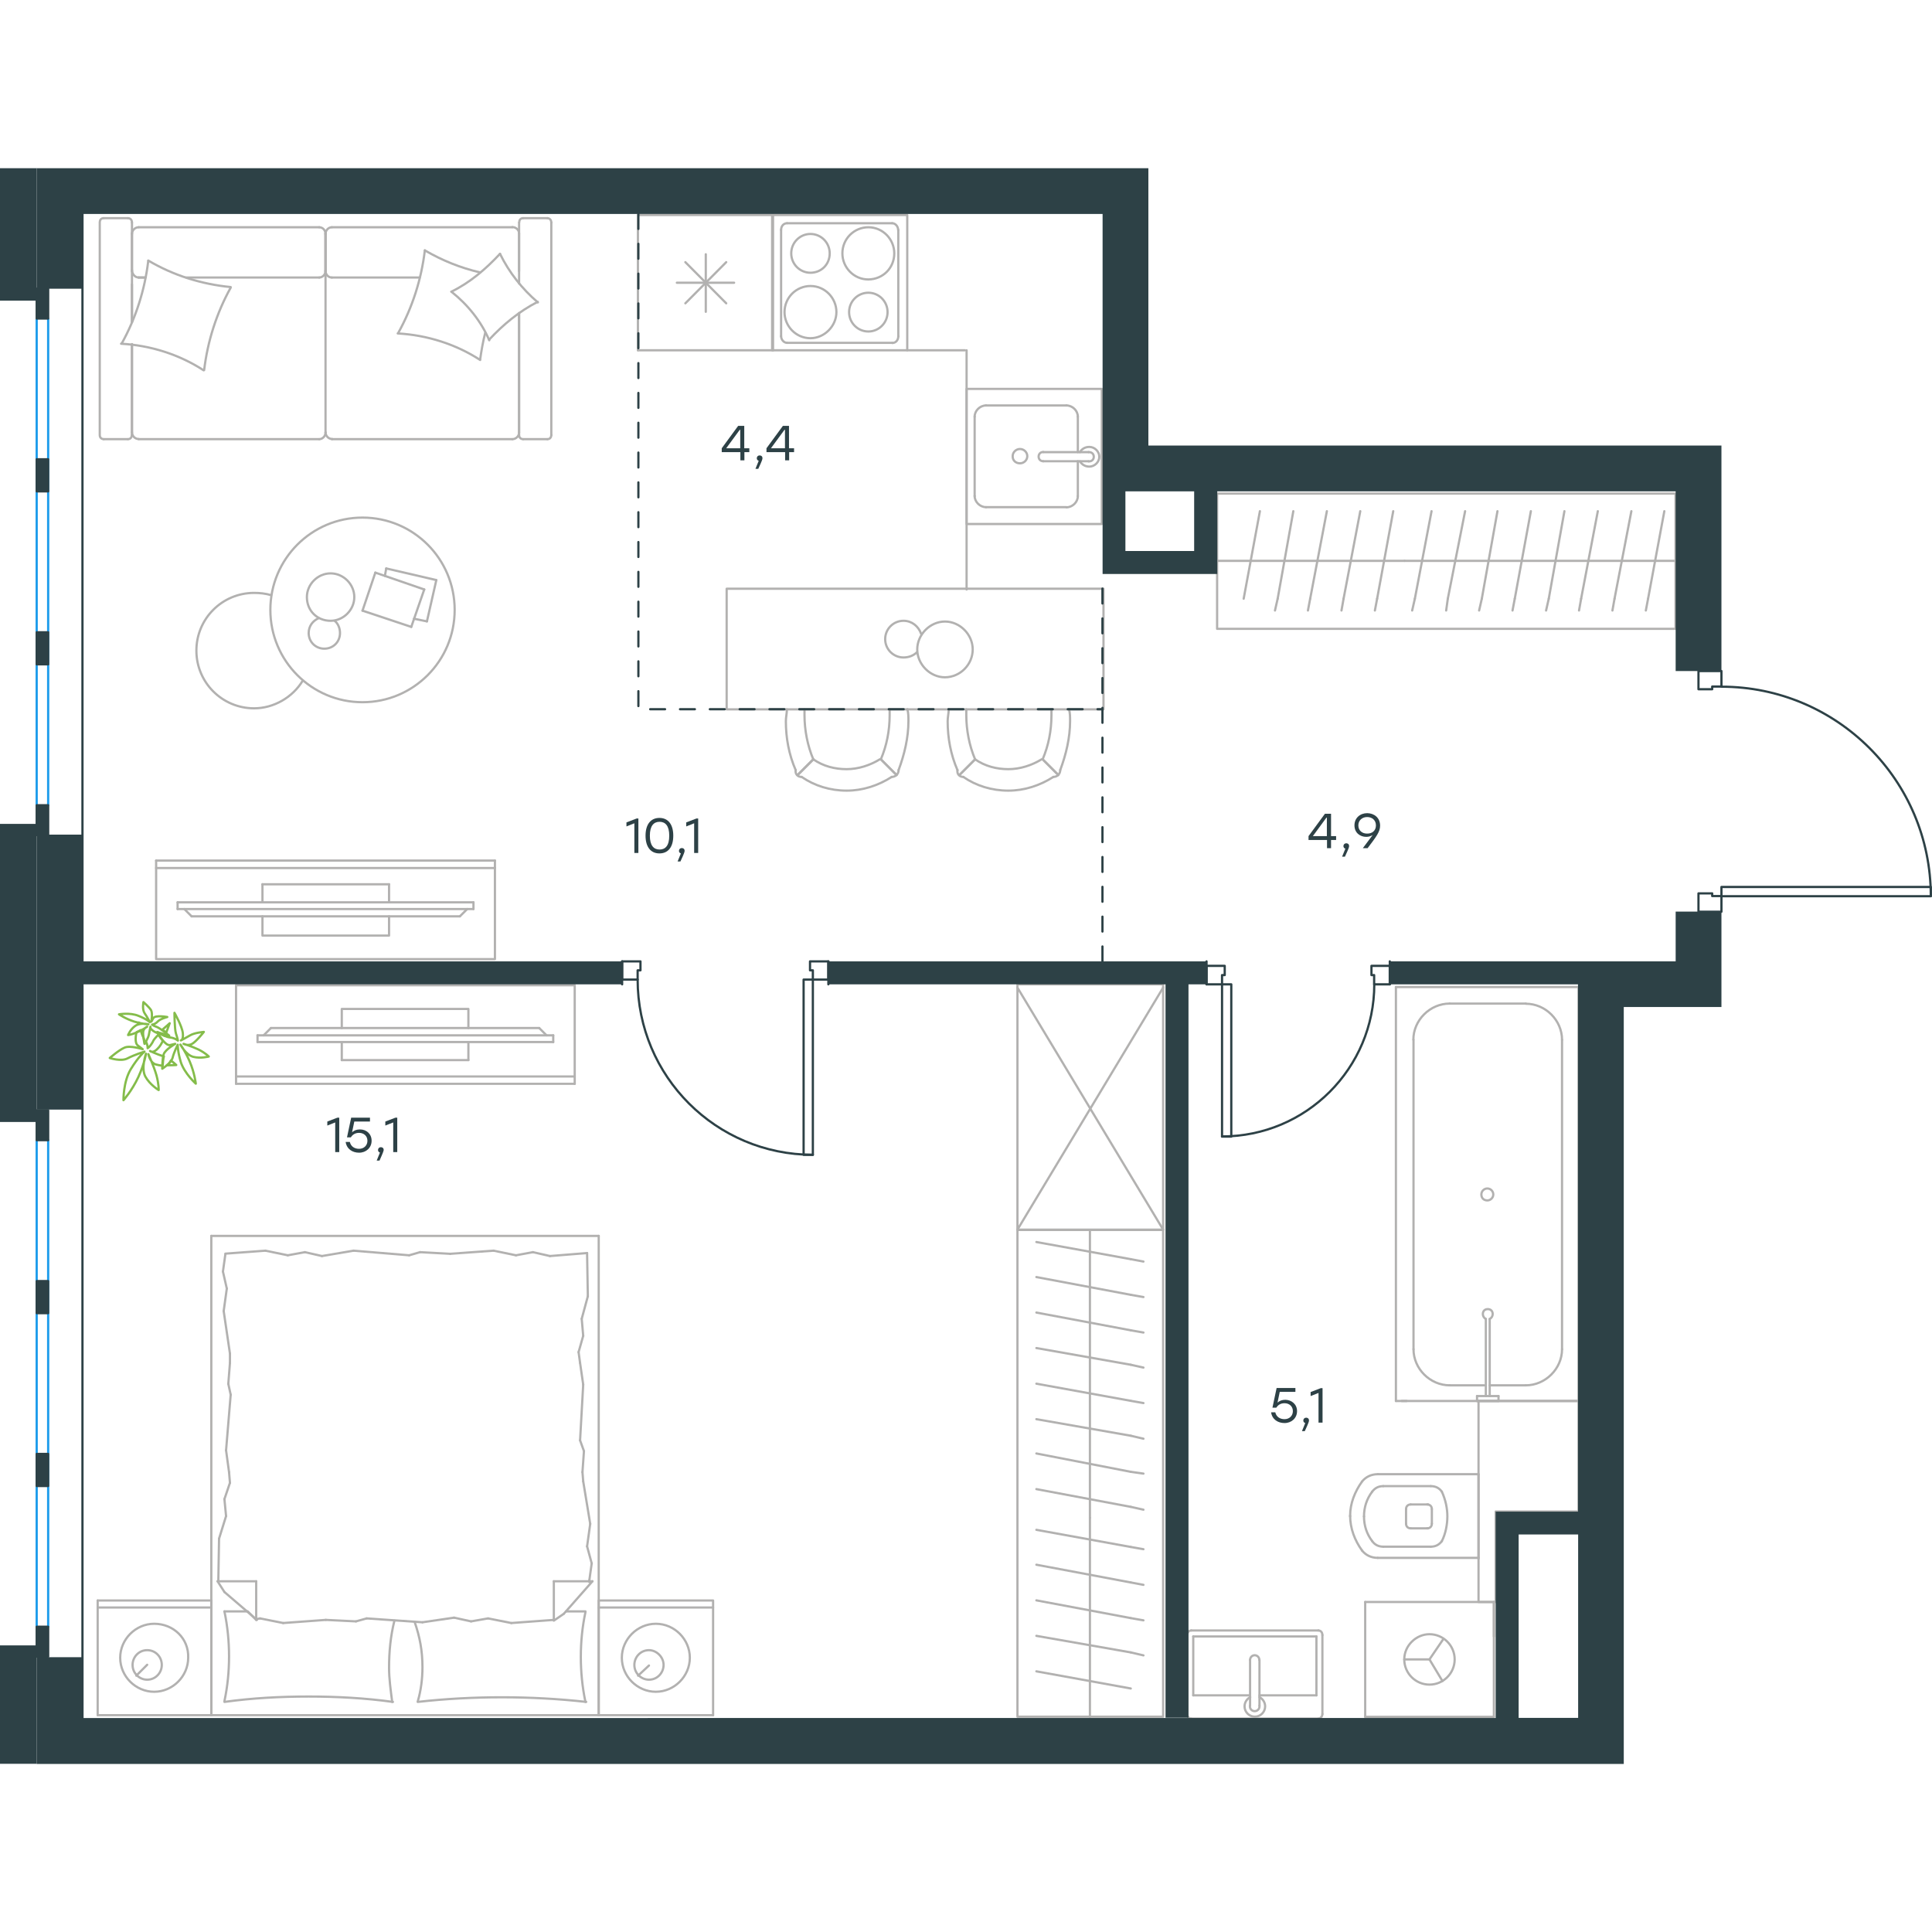 <?xml version="1.0" encoding="utf-8"?>
<!-- Generator: Adobe Illustrator 26.5.0, SVG Export Plug-In . SVG Version: 6.00 Build 0)  -->
<svg version="1.1" id="Слой_1" xmlns="http://www.w3.org/2000/svg" xmlns:xlink="http://www.w3.org/1999/xlink" x="0px" y="0px"
	 viewBox="0 0 1295.6 1070" style="enable-background:new 0 0 1295.6 1070;" xml:space="preserve" width="200" height="200">
<style type="text/css">
	.st0{fill:none;stroke:#B2B1B0;stroke-width:1.5;stroke-linecap:round;stroke-linejoin:round;stroke-miterlimit:22.926;}
	.st1{fill:none;stroke:#2D4146;stroke-width:1.5;stroke-linecap:round;stroke-linejoin:round;stroke-miterlimit:22.926;}
	.st2{fill:none;stroke:#1D9CEB;stroke-width:1.5;stroke-linecap:round;stroke-linejoin:round;stroke-miterlimit:22.926;}
	
		.st3{fill:none;stroke:#2D4146;stroke-width:1.5;stroke-linecap:round;stroke-linejoin:round;stroke-miterlimit:22.926;stroke-dasharray:10,10;}
	.st4{fill-rule:evenodd;clip-rule:evenodd;fill:#2D4146;}
	.st5{enable-background:new    ;}
	.st6{fill:#2D4146;}
	.st7{fill:none;stroke:#84BC4A;stroke-width:1.5;stroke-linecap:round;stroke-linejoin:round;stroke-miterlimit:22.926;}
</style>
<g>
	<line class="st0" x1="141.7" y1="1037.4" x2="65.5" y2="1037.4"/>
	<line class="st0" x1="65.5" y1="960.5" x2="141.7" y2="960.5"/>
	<line class="st0" x1="141.7" y1="960.5" x2="141.7" y2="1037.4"/>
	<line class="st0" x1="65.5" y1="1037.4" x2="65.5" y2="960.5"/>
	<line class="st0" x1="98.7" y1="1003.6" x2="91.4" y2="1010.9"/>
	<line class="st0" x1="65.5" y1="965.2" x2="141.7" y2="965.2"/>
	<path class="st0" d="M103.4,976.1c-12.4,0-22.8,10.4-22.8,22.8c0,12.5,10.4,22.8,22.8,22.8c12.4,0,22.8-10.4,22.8-22.8
		C126.7,986,116.3,976.1,103.4,976.1z"/>
	<path class="st0" d="M98.7,993.8c-5.7,0-9.8,4.7-9.8,9.9c0,5.7,4.7,9.9,9.8,9.9c5.7,0,9.8-4.7,9.8-9.9
		C108.5,998.4,104.4,993.8,98.7,993.8z"/>
	<line class="st0" x1="401.5" y1="1037.4" x2="141.7" y2="1037.4"/>
	<line class="st0" x1="379.5" y1="967.8" x2="392.6" y2="967.8"/>
	<line class="st0" x1="171.8" y1="973.5" x2="171.8" y2="947.6"/>
	<line class="st0" x1="166.1" y1="967.8" x2="171.8" y2="973.5"/>
	<line class="st0" x1="401.5" y1="716" x2="401.5" y2="1037.4"/>
	<line class="st0" x1="145.9" y1="947.6" x2="171.8" y2="947.6"/>
	<line class="st0" x1="141.7" y1="1037.4" x2="141.7" y2="716"/>
	<line class="st0" x1="397.3" y1="947.6" x2="378.1" y2="969.4"/>
	<line class="st0" x1="378.1" y1="969.4" x2="371.4" y2="974"/>
	<line class="st0" x1="150.5" y1="967.8" x2="165.7" y2="967.8"/>
	<line class="st0" x1="371.4" y1="973.5" x2="371.4" y2="947.6"/>
	<line class="st0" x1="172.3" y1="973.5" x2="150.5" y2="954.8"/>
	<line class="st0" x1="150.5" y1="954.8" x2="145.9" y2="947.6"/>
	<line class="st0" x1="397.3" y1="947.6" x2="371.4" y2="947.6"/>
	<line class="st0" x1="281.7" y1="726.9" x2="301.9" y2="728"/>
	<line class="st0" x1="215.9" y1="729.5" x2="237.1" y2="725.9"/>
	<line class="st0" x1="193" y1="729" x2="204.5" y2="726.9"/>
	<line class="st0" x1="204.5" y1="726.9" x2="215.9" y2="729.5"/>
	<line class="st0" x1="274.4" y1="729" x2="281.7" y2="726.9"/>
	<line class="st0" x1="237.1" y1="725.9" x2="274.4" y2="729"/>
	<line class="st0" x1="151.1" y1="727.9" x2="178" y2="725.9"/>
	<line class="st0" x1="178" y1="725.9" x2="193" y2="729"/>
	<line class="st0" x1="368.8" y1="729.5" x2="393.7" y2="727.5"/>
	<line class="st0" x1="346" y1="729" x2="357.4" y2="726.9"/>
	<line class="st0" x1="357.4" y1="726.9" x2="368.8" y2="729.5"/>
	<line class="st0" x1="301.9" y1="728" x2="331" y2="725.9"/>
	<line class="st0" x1="331" y1="725.9" x2="346" y2="729"/>
	<line class="st0" x1="401.5" y1="716" x2="141.7" y2="716"/>
	<path class="st0" d="M280.1,1028.5c18.7-2.1,37.3-3.1,56.5-3.1c18.7,0,37.8,1,56.5,3.1"/>
	<path class="st0" d="M278,974.7c3.6,10.4,5.3,19.6,5.3,30.5c0,7.8-1,15.6-3.1,22.8"/>
	<path class="st0" d="M392.6,1028.5c-2.1-9.9-3.1-20.2-3.1-30.1c0-10.4,1-20.2,3.1-30.1"/>
	<path class="st0" d="M263,1028.5c-1-7.8-2.1-15.6-2.1-22.8c0-10.9,1-21.3,3.6-31.7"/>
	<line class="st0" x1="154.2" y1="881.6" x2="153.6" y2="874.4"/>
	<line class="st0" x1="151.6" y1="903.9" x2="150.5" y2="892.5"/>
	<line class="st0" x1="150.5" y1="892.5" x2="154.2" y2="881.6"/>
	<line class="st0" x1="146.4" y1="947.6" x2="146.9" y2="919"/>
	<line class="st0" x1="146.9" y1="919" x2="151.6" y2="903.9"/>
	<line class="st0" x1="153.1" y1="815.2" x2="154.2" y2="801.2"/>
	<line class="st0" x1="153.6" y1="874.4" x2="151.6" y2="859.8"/>
	<line class="st0" x1="154.7" y1="822.5" x2="153.1" y2="815.2"/>
	<line class="st0" x1="151.6" y1="859.8" x2="154.7" y2="822.5"/>
	<line class="st0" x1="154.2" y1="801.2" x2="154.2" y2="794.9"/>
	<line class="st0" x1="152.1" y1="751.3" x2="149.5" y2="739.9"/>
	<line class="st0" x1="149.5" y1="739.9" x2="151.1" y2="728.5"/>
	<line class="st0" x1="154.2" y1="794.9" x2="150" y2="766.4"/>
	<line class="st0" x1="150" y1="766.4" x2="152.1" y2="751.3"/>
	<line class="st0" x1="388" y1="793.9" x2="389" y2="801.2"/>
	<line class="st0" x1="390.1" y1="771.6" x2="391.1" y2="783"/>
	<line class="st0" x1="391.1" y1="783" x2="388" y2="793.9"/>
	<line class="st0" x1="393.7" y1="727.5" x2="394.2" y2="756.5"/>
	<line class="st0" x1="394.2" y1="756.5" x2="390.1" y2="771.6"/>
	<line class="st0" x1="391.6" y1="860.3" x2="390.6" y2="874.4"/>
	<line class="st0" x1="389" y1="801.2" x2="391.1" y2="815.7"/>
	<line class="st0" x1="389" y1="853.1" x2="391.6" y2="860.3"/>
	<line class="st0" x1="391.1" y1="815.7" x2="389" y2="853.1"/>
	<line class="st0" x1="390.6" y1="874.4" x2="391.1" y2="880.6"/>
	<line class="st0" x1="395.2" y1="947" x2="395.2" y2="948.1"/>
	<line class="st0" x1="393.7" y1="924.2" x2="396.8" y2="935.6"/>
	<line class="st0" x1="396.8" y1="935.6" x2="395.2" y2="947"/>
	<line class="st0" x1="391.1" y1="880.6" x2="395.8" y2="909.1"/>
	<line class="st0" x1="395.8" y1="909.1" x2="393.7" y2="924.2"/>
	<path class="st0" d="M150.5,1028.5c18.7-2.6,37.3-3.6,56.5-3.6c18.7,0,37.8,1,56.5,3.6"/>
	<path class="st0" d="M150.5,967.8c2.1,9.9,3.1,20.2,3.1,30.1c0,10.4-1,20.2-3.1,30.1"/>
	<line class="st0" x1="238.7" y1="974.5" x2="218.5" y2="973.5"/>
	<line class="st0" x1="304.5" y1="972" x2="283.3" y2="975.1"/>
	<line class="st0" x1="327.3" y1="972.5" x2="315.9" y2="974.5"/>
	<line class="st0" x1="315.9" y1="974.5" x2="304.5" y2="972"/>
	<line class="st0" x1="245.9" y1="972.5" x2="238.7" y2="974.5"/>
	<line class="st0" x1="283.3" y1="975.1" x2="245.9" y2="972.5"/>
	<line class="st0" x1="371.4" y1="973.5" x2="342.9" y2="975.6"/>
	<line class="st0" x1="342.9" y1="975.6" x2="327.3" y2="972.5"/>
	<line class="st0" x1="174.4" y1="972.5" x2="171.8" y2="973"/>
	<line class="st0" x1="218.5" y1="973.5" x2="189.9" y2="975.6"/>
	<line class="st0" x1="189.9" y1="975.6" x2="174.4" y2="972.5"/>
	<line class="st0" x1="478.2" y1="1037.4" x2="401.5" y2="1037.4"/>
	<line class="st0" x1="401.5" y1="960.5" x2="478.2" y2="960.5"/>
	<line class="st0" x1="478.2" y1="961" x2="478.2" y2="1037.4"/>
	<line class="st0" x1="401.5" y1="1037.4" x2="401.5" y2="961"/>
	<line class="st0" x1="435.2" y1="1004.1" x2="427.9" y2="1010.9"/>
	<line class="st0" x1="401.5" y1="965.2" x2="478.2" y2="965.2"/>
	<path class="st0" d="M439.8,976.1c-12.4,0-22.8,10.4-22.8,22.8c0,12.5,10.4,22.8,22.8,22.8c12.4,0,22.8-10.4,22.8-22.8
		C462.6,986.5,452.3,976.1,439.8,976.1z"/>
	<path class="st0" d="M435.2,993.8c-5.7,0-9.8,4.7-9.8,9.9c0,5.7,4.7,9.9,9.8,9.9c5.7,0,9.8-4.7,9.8-9.9
		C445,998.4,440.3,993.8,435.2,993.8z"/>
</g>
<g>
	<g>
		<line class="st0" x1="158.3" y1="609.1" x2="385.4" y2="609.1"/>
		<polyline class="st0" points="385.4,614 385.4,547.9 158.3,547.9 158.3,614 		"/>
		<line class="st0" x1="158.3" y1="614" x2="385.4" y2="614"/>
	</g>
	<g>
		<polyline class="st0" points="314.1,576.6 314.1,563.8 229.2,563.8 229.2,576.6 		"/>
		<line class="st0" x1="229.2" y1="586" x2="229.2" y2="598.1"/>
		<line class="st0" x1="229.2" y1="598.1" x2="314.1" y2="598.1"/>
		<line class="st0" x1="314.1" y1="598.1" x2="314.1" y2="586"/>
		<line class="st0" x1="172.7" y1="586" x2="172.7" y2="581.5"/>
		<line class="st0" x1="361.6" y1="576.6" x2="366.5" y2="581.5"/>
		<line class="st0" x1="176.8" y1="581.5" x2="181.7" y2="576.6"/>
		<line class="st0" x1="371" y1="581.5" x2="172.7" y2="581.5"/>
		<line class="st0" x1="172.7" y1="586" x2="371" y2="586"/>
		<line class="st0" x1="371" y1="586" x2="371" y2="581.5"/>
		<line class="st0" x1="181.7" y1="576.6" x2="361.6" y2="576.6"/>
	</g>
</g>
<g>
	<line class="st0" x1="730.9" y1="1038.5" x2="730.9" y2="905"/>
	<line class="st0" x1="766.8" y1="926.1" x2="758.3" y2="924.6"/>
	<line class="st0" x1="758.3" y1="924.6" x2="695" y2="913.1"/>
	<line class="st0" x1="766.8" y1="950" x2="758.3" y2="948.4"/>
	<line class="st0" x1="758.3" y1="948.4" x2="695" y2="936.5"/>
	<line class="st0" x1="766.8" y1="973.8" x2="758.3" y2="972.3"/>
	<line class="st0" x1="758.3" y1="972.3" x2="695" y2="960.4"/>
	<line class="st0" x1="766.8" y1="997.3" x2="758.3" y2="995.3"/>
	<line class="st0" x1="758.3" y1="995.3" x2="695" y2="984.2"/>
	<line class="st0" x1="758.3" y1="1019.5" x2="695" y2="1008"/>
	<rect x="682.3" y="712" class="st0" width="97.7" height="326.4"/>
	<line class="st0" x1="730.9" y1="905" x2="730.9" y2="712"/>
	<line class="st0" x1="766.8" y1="733.2" x2="758.3" y2="731.6"/>
	<line class="st0" x1="758.3" y1="731.6" x2="695" y2="720.1"/>
	<line class="st0" x1="766.8" y1="757" x2="758.3" y2="755.5"/>
	<line class="st0" x1="758.3" y1="755.5" x2="695" y2="743.6"/>
	<line class="st0" x1="766.8" y1="780.8" x2="758.3" y2="779.3"/>
	<line class="st0" x1="758.3" y1="779.3" x2="695" y2="767.4"/>
	<line class="st0" x1="766.8" y1="804.3" x2="758.3" y2="802.4"/>
	<line class="st0" x1="758.3" y1="802.4" x2="695" y2="791.2"/>
	<line class="st0" x1="766.8" y1="828.1" x2="758.3" y2="826.6"/>
	<line class="st0" x1="758.3" y1="826.6" x2="695" y2="815.1"/>
	<line class="st0" x1="766.8" y1="852" x2="758.3" y2="850"/>
	<line class="st0" x1="758.3" y1="850" x2="695" y2="838.9"/>
	<line class="st0" x1="766.8" y1="875.4" x2="758.3" y2="874.2"/>
	<line class="st0" x1="758.3" y1="874.2" x2="695" y2="861.9"/>
	<line class="st0" x1="758.3" y1="897.7" x2="695" y2="885.8"/>
	<line class="st0" x1="766.8" y1="899.6" x2="758.3" y2="897.7"/>
</g>
<g>
	<rect x="682.3" y="547.3" class="st0" width="97.7" height="164.5"/>
	<line class="st0" x1="682.3" y1="711.8" x2="780" y2="549.5"/>
	<line class="st0" x1="682.3" y1="549.5" x2="780" y2="711.8"/>
</g>
<g>
	<line class="st0" x1="991.5" y1="932.4" x2="991.5" y2="875.8"/>
	<g>
		<line class="st0" x1="923.9" y1="931.9" x2="991.5" y2="931.9"/>
		<line class="st0" x1="959.5" y1="883.8" x2="927.6" y2="883.8"/>
		<line class="st0" x1="927.6" y1="924.4" x2="959.5" y2="924.4"/>
		<line class="st0" x1="957.7" y1="896.1" x2="946" y2="896.1"/>
		<line class="st0" x1="946" y1="912.1" x2="957.7" y2="912.1"/>
		<line class="st0" x1="960.2" y1="909" x2="960.2" y2="899.2"/>
		<line class="st0" x1="991.5" y1="875.8" x2="923.9" y2="875.8"/>
		<line class="st0" x1="942.9" y1="899.2" x2="942.9" y2="909"/>
		<path class="st0" d="M913.4,880.7c-4.9,6.8-8,14.8-8,22.8c0,0,0,0,0,0.6"/>
		<path class="st0" d="M960.2,899.2c0-1.8-1.2-3.1-3.1-3.1"/>
		<path class="st0" d="M966.9,887.5c-1.8-2.5-4.3-3.7-7.4-3.7"/>
		<path class="st0" d="M946,896.1c-1.8,0-3.1,1.2-3.1,3.1"/>
		<path class="st0" d="M920.2,887.5c-3.7,4.9-5.5,10.5-5.5,16.6"/>
		<path class="st0" d="M942.9,909c0,1.8,1.2,3.1,3.1,3.1"/>
		<path class="st0" d="M957.1,912.1c1.8,0,3.1-1.2,3.1-3.1"/>
		<path class="st0" d="M959.5,924.4c3.1,0,5.5-1.2,7.4-3.7"/>
		<path class="st0" d="M966.9,920.7c2.5-4.9,3.7-11.1,3.7-16.6s-1.2-11.1-3.7-16.6"/>
		<path class="st0" d="M920.2,920.7c1.8,2.5,4.3,3.7,7.4,3.7"/>
		<path class="st0" d="M905.4,903.6L905.4,903.6c0,8.6,3.1,16.6,8,23.4"/>
		<path class="st0" d="M923.9,875.8c-4.3,0-8,1.8-10.5,4.9"/>
		<path class="st0" d="M913.4,927c2.5,3.1,6.1,4.9,10.5,4.9"/>
		<path class="st0" d="M914.7,904.1L914.7,904.1c0,6.2,1.8,11.7,5.5,16.6"/>
		<path class="st0" d="M927.6,883.8c-3.1,0-5.5,1.2-7.4,3.7"/>
	</g>
	<polygon class="st0" points="1003,900.8 1058.6,900.8 1058.6,826.7 991.5,826.7 991.5,961.5 1003,961.5 	"/>
</g>
<g>
	<line class="st0" x1="882.8" y1="984.6" x2="882.8" y2="1024.1"/>
	<line class="st0" x1="882.8" y1="1024.1" x2="844.6" y2="1024.1"/>
	<line class="st0" x1="838.3" y1="1024.1" x2="800.2" y2="1024.1"/>
	<line class="st0" x1="800.2" y1="984.6" x2="882.8" y2="984.6"/>
	<line class="st0" x1="800.2" y1="1024.1" x2="800.2" y2="984.6"/>
	<line class="st0" x1="798.9" y1="1039.7" x2="884.1" y2="1039.7"/>
	<line class="st0" x1="796.2" y1="983.7" x2="796.2" y2="1036.6"/>
	<line class="st0" x1="884.1" y1="980.6" x2="798.9" y2="980.6"/>
	<line class="st0" x1="886.8" y1="1036.6" x2="886.8" y2="983.7"/>
	<path class="st0" d="M886.8,983.7c0-1.8-1.1-3.1-2.7-3.1"/>
	<path class="st0" d="M798.9,980.6c-1.6,0-2.7,1.2-2.7,3.1"/>
	<path class="st0" d="M796.2,1036.6c0,1.8,1.1,3.1,2.7,3.1"/>
	<path class="st0" d="M884.1,1039.7c1.1,0,2.7-1.2,2.7-3.1"/>
	<line class="st0" x1="838.3" y1="1000.4" x2="838.3" y2="1031"/>
	<line class="st0" x1="844.6" y1="1031" x2="844.6" y2="1000.4"/>
	<path class="st0" d="M838.3,1000.4L838.3,1000.4c0-1.8,1.4-3.2,3.1-3.2c1.7,0,3.1,1.4,3.1,3.1v0"/>
	<path class="st0" d="M844.6,1025.3c2.3,1.2,3.8,3.6,3.8,6.2c0,3.8-3.1,6.9-6.9,6.9c-3.8,0-6.9-3.1-6.9-6.9c0-2.6,1.5-5,3.8-6.2"/>
	<path class="st0" d="M844.6,1031c0,0.1,0,0.3,0,0.5c0,1.8-1.4,3.2-3.2,3.2c-1.8,0-3.2-1.4-3.2-3.2c0-0.1,0-0.3,0-0.5"/>
</g>
<g>
	<line class="st0" x1="995.4" y1="816.2" x2="972.1" y2="816.2"/>
	<line class="st0" x1="1023.2" y1="816.2" x2="999" y2="816.2"/>
	<line class="st0" x1="947.9" y1="792" x2="947.9" y2="584.5"/>
	<line class="st0" x1="972.1" y1="560.2" x2="1023.2" y2="560.2"/>
	<line class="st0" x1="1058.6" y1="549.1" x2="1058.6" y2="826.7"/>
	<line class="st0" x1="936.1" y1="549.1" x2="1058.6" y2="549.1"/>
	<line class="st0" x1="1047.5" y1="584.5" x2="1047.5" y2="792"/>
	<line class="st0" x1="936.1" y1="826.7" x2="936.1" y2="549.1"/>
	<line class="st0" x1="1058.6" y1="826.7" x2="936.1" y2="826.7"/>
	<path class="st0" d="M972.1,560.2c-13.1,0-24.3,11.1-24.3,24.2"/>
	<path class="st0" d="M1023.2,816.2c13.1,0,24.3-11.1,24.3-24.2"/>
	<path class="st0" d="M1047.5,584.5c0-13.1-11.1-24.2-24.3-24.2"/>
	<path class="st0" d="M947.9,792c0,13.1,11.1,24.2,24.3,24.2"/>
	<line class="st0" x1="943.3" y1="826.7" x2="940" y2="826.7"/>
	<line class="st0" x1="996.4" y1="823.4" x2="996.4" y2="771.7"/>
	<line class="st0" x1="999" y1="771.7" x2="999" y2="823.4"/>
	<line class="st0" x1="1004.9" y1="826.7" x2="990.5" y2="826.7"/>
	<line class="st0" x1="990.5" y1="826.7" x2="990.5" y2="823.4"/>
	<line class="st0" x1="990.5" y1="823.4" x2="1004.9" y2="823.4"/>
	<line class="st0" x1="1004.9" y1="823.4" x2="1004.9" y2="826.7"/>
	<path class="st0" d="M999,771.7c1.3-0.7,2-2,2-3.3c0-2-1.3-3.3-3.3-3.3c-2,0-3.3,1.3-3.3,3.3c0,1.3,0.7,2.6,2,3.3"/>
	<path class="st0" d="M997.4,692.2c2.2,0,4-1.8,4-4s-1.8-4-4-4c-2.2,0-4,1.8-4,4C993.4,690.8,995.2,692.2,997.4,692.2z"/>
</g>
<g>
	<line class="st0" x1="915.5" y1="961.5" x2="915.5" y2="1038.5"/>
	<g>
		<line class="st0" x1="1001.8" y1="1038.5" x2="915.5" y2="1038.5"/>
		<line class="st0" x1="1001.8" y1="984.6" x2="1001.8" y2="961.5"/>
		<line class="st0" x1="1001.8" y1="1038.5" x2="1001.8" y2="961.5"/>
		<line class="st0" x1="958.6" y1="1000" x2="968" y2="986.2"/>
		<line class="st0" x1="958.6" y1="1000" x2="941.7" y2="1000"/>
		<line class="st0" x1="958.6" y1="1000" x2="967.3" y2="1014.5"/>
		<path class="st0" d="M941.7,1000c0,9.3,7.6,16.9,16.9,16.9c9.3,0,16.9-7.6,16.9-16.9c0-9.3-7.6-16.9-16.9-16.9
			C949.7,983.1,941.7,990.7,941.7,1000z"/>
		<line class="st0" x1="1001.8" y1="961.5" x2="915.5" y2="961.5"/>
	</g>
</g>
<g>
	<line class="st0" x1="125" y1="73.3" x2="214.1" y2="73.3"/>
	<line class="st0" x1="367.1" y1="181.7" x2="350.8" y2="181.7"/>
	<line class="st0" x1="343.6" y1="181.7" x2="222.5" y2="181.7"/>
	<line class="st0" x1="88.5" y1="103.2" x2="88.5" y2="77.9"/>
	<line class="st0" x1="88.5" y1="177.1" x2="88.5" y2="118"/>
	<line class="st0" x1="348.1" y1="177.1" x2="348.1" y2="97.2"/>
	<line class="st0" x1="218.3" y1="69.1" x2="218.3" y2="43.7"/>
	<line class="st0" x1="222.5" y1="73.3" x2="281.4" y2="73.3"/>
	<line class="st0" x1="69.5" y1="33.5" x2="85.8" y2="33.5"/>
	<line class="st0" x1="218.3" y1="43.7" x2="218.3" y2="69.1"/>
	<line class="st0" x1="343.6" y1="39.6" x2="222.5" y2="39.6"/>
	<line class="st0" x1="348.1" y1="97.2" x2="348.1" y2="179"/>
	<line class="st0" x1="214.1" y1="181.7" x2="93" y2="181.7"/>
	<line class="st0" x1="85.8" y1="181.7" x2="69.5" y2="181.7"/>
	<line class="st0" x1="93" y1="73.3" x2="97.5" y2="73.3"/>
	<line class="st0" x1="88.5" y1="36.5" x2="88.5" y2="103.2"/>
	<line class="st0" x1="93" y1="73.3" x2="97.5" y2="73.3"/>
	<line class="st0" x1="88.5" y1="43.7" x2="88.5" y2="69.1"/>
	<line class="st0" x1="218.3" y1="43.7" x2="218.3" y2="69.1"/>
	<line class="st0" x1="214.1" y1="39.6" x2="93" y2="39.6"/>
	<line class="st0" x1="88.5" y1="118" x2="88.5" y2="179"/>
	<line class="st0" x1="369.7" y1="36.5" x2="369.7" y2="179"/>
	<line class="st0" x1="350.8" y1="33.5" x2="367.1" y2="33.5"/>
	<line class="st0" x1="348.1" y1="77.3" x2="348.1" y2="36.5"/>
	<line class="st0" x1="218.3" y1="69.1" x2="218.3" y2="177.1"/>
	<line class="st0" x1="348.1" y1="69.1" x2="348.1" y2="43.7"/>
	<path class="st0" d="M88.5,36.5c0-2.2-1.5-3-2.6-3"/>
	<path class="st0" d="M348.1,179c0,1.9,1.5,2.7,2.6,2.7"/>
	<path class="st0" d="M350.8,33.5c-1.9,0-2.6,1.5-2.6,2.7"/>
	<path class="st0" d="M214.1,73.3c2.1,0,4.2-1.9,4.2-4.5"/>
	<path class="st0" d="M348.1,43.7c0-2.1-1.9-4.2-4.5-4.2"/>
	<path class="st0" d="M93,39.6c-2.3,0-4.5,1.9-4.5,4.5"/>
	<path class="st0" d="M214.1,181.7c2.1,0,4.2-1.9,4.2-4.5"/>
	<path class="st0" d="M218.3,44.1c0-2.3-1.7-4.5-4.2-4.5"/>
	<path class="st0" d="M218.3,177.1c0,2.3,1.9,4.5,4.5,4.5"/>
	<path class="st0" d="M69.5,33.5c-1.9,0-2.6,1.5-2.6,2.7V179c0,1.9,1.5,2.7,2.6,2.7"/>
	<path class="st0" d="M222.5,39.6c-2.1,0-4.2,1.9-4.2,4.5"/>
	<path class="st0" d="M367.1,181.7c1.9,0,2.6-1.5,2.6-2.7"/>
	<path class="st0" d="M88.5,177.1c0,2.3,1.9,4.5,4.5,4.5"/>
	<path class="st0" d="M85.8,181.7c1.9,0,2.6-1.5,2.6-2.7"/>
	<path class="st0" d="M343.6,181.7c2.3,0,4.5-1.9,4.5-4.5"/>
	<path class="st0" d="M88.5,68.3c0,2.5,1.9,5,4.5,5"/>
	<path class="st0" d="M218.3,68.8c0,2.3,1.7,4.5,4.2,4.5"/>
	<path class="st0" d="M369.7,36.5c0-2.2-1.5-3-2.6-3"/>
	<path class="st0" d="M154.7,80.1c-9.5,17.1-15.5,36-17.8,55.3"/>
	<path class="st0" d="M360.6,89.6c-12.5,6.4-23.1,15.2-32.6,25.4"/>
	<path class="st0" d="M328.1,115.4c-5.3-12.5-14.4-23.9-25.4-32.6"/>
	<path class="st0" d="M136.5,135.5c-16.3-10.6-35.6-16.7-55.3-17.8"/>
	<path class="st0" d="M267.1,110.4c9.5-17.1,15.5-36,17.8-55.3"/>
	<path class="st0" d="M284.9,55.1c11.7,6.8,23.8,11.7,37.1,14.8"/>
	<path class="st0" d="M322,128.6c-16.3-10.6-35.6-16.7-55.3-17.8"/>
	<path class="st0" d="M81.6,117.6c9.5-17.1,15.5-36,17.8-55.3"/>
	<path class="st0" d="M99.4,61.9c16.7,9.9,35.6,15.9,55.3,17.8"/>
	<path class="st0" d="M302.7,82.8c12.5-6.1,23.1-15.2,32.6-25.4"/>
	<path class="st0" d="M325.4,110.4c-1.5,5.7-2.6,12.1-3.4,17.8"/>
	<path class="st0" d="M335.3,57.4c6.1,12.5,14.8,23.5,25.4,32.6"/>
</g>
<g>
	<line class="st0" x1="292.6" y1="276.2" x2="286.3" y2="303.9"/>
	<line class="st0" x1="286.3" y1="303.9" x2="277.6" y2="302.1"/>
	<line class="st0" x1="258.1" y1="273.4" x2="259" y2="268.4"/>
	<line class="st0" x1="259" y1="268.4" x2="292.6" y2="276.2"/>
	<line class="st0" x1="284.5" y1="282.5" x2="275.8" y2="307.6"/>
	<line class="st0" x1="275.8" y1="307.6" x2="243.1" y2="296.7"/>
	<line class="st0" x1="243.1" y1="296.7" x2="251.7" y2="271.2"/>
	<line class="st0" x1="251.7" y1="271.2" x2="284.5" y2="282.5"/>
	<ellipse class="st0" cx="243.1" cy="296.2" rx="61.8" ry="61.9"/>
	<path class="st0" d="M221.7,303.5c8.6,0,15.9-7.3,15.9-15.9c0-8.6-7.3-15.9-15.9-15.9c-8.6,0-15.9,7.3-15.9,15.9
		C205.8,296.7,212.6,303.5,221.7,303.5z"/>
	<path class="st0" d="M224.4,303.5c2.3,1.8,3.6,5,3.6,8.2c0,5.9-4.5,10.5-10.5,10.5c-5.9,0-10.5-4.6-10.5-10.5c0-4.6,2.7-8.2,6.8-10
		"/>
	<path class="st0" d="M203.1,343.5c-6.8,11.4-19.6,18.7-32.7,18.7c-21.4,0-38.7-17.3-38.7-38.7c0-21.4,17.3-38.7,38.7-38.7
		c3.8,0,7.6,0.4,11.4,1.5"/>
</g>
<g>
	<g>
		<line class="st0" x1="331.9" y1="469.3" x2="104.7" y2="469.3"/>
		<polyline class="st0" points="104.7,464.3 104.7,530.4 331.9,530.4 331.9,464.3 		"/>
		<line class="st0" x1="331.9" y1="464.3" x2="104.7" y2="464.3"/>
	</g>
	<g>
		<polyline class="st0" points="176,501.7 176,514.6 260.9,514.6 260.9,501.7 		"/>
		<line class="st0" x1="260.9" y1="492.3" x2="260.9" y2="480.2"/>
		<line class="st0" x1="260.9" y1="480.2" x2="176" y2="480.2"/>
		<line class="st0" x1="176" y1="480.2" x2="176" y2="492.3"/>
		<line class="st0" x1="317.5" y1="492.3" x2="317.5" y2="496.8"/>
		<line class="st0" x1="128.5" y1="501.7" x2="123.6" y2="496.8"/>
		<line class="st0" x1="313.3" y1="496.8" x2="308.4" y2="501.7"/>
		<line class="st0" x1="119.1" y1="496.8" x2="317.5" y2="496.8"/>
		<line class="st0" x1="317.5" y1="492.3" x2="119.1" y2="492.3"/>
		<line class="st0" x1="119.1" y1="492.3" x2="119.1" y2="496.8"/>
		<line class="st0" x1="308.4" y1="501.7" x2="128.5" y2="501.7"/>
	</g>
</g>
<g>
	<line class="st0" x1="518.4" y1="31.4" x2="518.4" y2="122.1"/>
	<line class="st0" x1="473.3" y1="57.7" x2="473.3" y2="96.3"/>
	<line class="st0" x1="459.6" y1="90.6" x2="487" y2="63"/>
	<line class="st0" x1="459.6" y1="63" x2="487" y2="90.6"/>
	<line class="st0" x1="453.9" y1="76.8" x2="492.3" y2="76.8"/>
	<line class="st0" x1="518.4" y1="122.1" x2="427.8" y2="122.1"/>
	<line class="st0" x1="427.8" y1="31.4" x2="427.8" y2="122.1"/>
	<line class="st0" x1="518.4" y1="31.4" x2="427.8" y2="31.4"/>
</g>
<g>
	<rect x="648.2" y="148" class="st0" width="90.7" height="90.6"/>
	<line class="st0" x1="699.6" y1="196.5" x2="730" y2="196.5"/>
	<line class="st0" x1="722.8" y1="190.4" x2="722.8" y2="166.6"/>
	<line class="st0" x1="653.6" y1="166.6" x2="653.6" y2="219.9"/>
	<line class="st0" x1="722.8" y1="219.9" x2="722.8" y2="196.5"/>
	<line class="st0" x1="661.2" y1="227.3" x2="715.2" y2="227.3"/>
	<line class="st0" x1="730" y1="190.4" x2="699.6" y2="190.4"/>
	<line class="st0" x1="715.2" y1="159.1" x2="661.2" y2="159.1"/>
	<path class="st0" d="M699.6,196.5L699.6,196.5c-1.8,0-3.1-1.3-3.1-3.1c0-1.8,1.3-3.1,3.1-3.1"/>
	<path class="st0" d="M715.2,159.1c4,0,7.6,3.5,7.6,7.5"/>
	<path class="st0" d="M724.2,190.4c1.3-2.2,3.6-3.5,6.3-3.5c3.6,0,6.7,3.1,6.7,6.6c0,3.5-3.1,6.6-6.7,6.6c-2.7,0-4.9-1.3-6.3-3.5"/>
	<path class="st0" d="M661.2,227.3c-4,0-7.6-3.5-7.6-7.5"/>
	<path class="st0" d="M722.8,219.9c0,4-3.6,7.5-7.6,7.5"/>
	<path class="st0" d="M653.6,166.6c0-4,3.6-7.5,7.6-7.5"/>
	<path class="st0" d="M730,190.4h0.4c1.8,0,3.1,1.3,3.1,3.1c0,1.8-1.3,3.1-3.1,3.1H730"/>
	<path class="st0" d="M684,197.9c2.7,0,4.9-2.2,4.9-4.8c0-2.6-2.2-4.8-4.9-4.8c-2.7,0-4.9,2.2-4.9,4.8
		C679,196.1,681.3,197.9,684,197.9z"/>
</g>
<g>
	<path class="st0" d="M556.4,57.1c0-7.2-5.8-13-12.9-13c-7.1,0-12.9,5.8-12.9,13c0,7.2,5.8,13,12.9,13
		C550.6,70.1,556.4,64.7,556.4,57.1z"/>
	<path class="st0" d="M560.9,96.5c0-9.4-7.6-17.5-17.4-17.5c-9.4,0-17.4,7.6-17.4,17.5c0,9.4,7.6,17.5,17.4,17.5
		C552.8,114,560.9,105.9,560.9,96.5z"/>
	<path class="st0" d="M595.2,96.5c0-7.2-5.8-13-12.9-13c-7.1,0-12.9,5.8-12.9,13c0,7.2,5.8,13,12.9,13
		C589.4,109.5,595.2,103.7,595.2,96.5z"/>
	<path class="st0" d="M599.7,57.1c0-9.4-7.6-17.5-17.4-17.5c-9.4,0-17.4,7.6-17.4,17.5c0,9.4,7.6,17.5,17.4,17.5
		C592.1,74.5,599.7,66.9,599.7,57.1z"/>
	<line class="st0" x1="523.8" y1="112.7" x2="523.8" y2="41.4"/>
	<line class="st0" x1="598.3" y1="117.1" x2="527.8" y2="117.1"/>
	<line class="st0" x1="602.4" y1="41.4" x2="602.4" y2="112.7"/>
	<line class="st0" x1="527.8" y1="36.9" x2="598.3" y2="36.9"/>
	<path class="st0" d="M602.4,112.7L602.4,112.7c0,2.7-1.8,4.5-4,4.5"/>
	<path class="st0" d="M523.8,41.4L523.8,41.4c0-2.7,1.8-4.5,4-4.5"/>
	<path class="st0" d="M527.8,117.1L527.8,117.1c-2.2,0-4-2.2-4-4.5"/>
	<path class="st0" d="M598.3,36.9L598.3,36.9c2.2,0,4,2.2,4,4.5"/>
	<rect x="517.8" y="31.4" class="st0" width="90.6" height="90.7"/>
</g>
<line class="st0" x1="608.4" y1="122.1" x2="647.1" y2="122.1"/>
<line class="st0" x1="648.2" y1="282.5" x2="648.2" y2="122.1"/>
<g>
	<rect x="487.3" y="282" class="st0" width="252.7" height="80.9"/>
	<path class="st0" d="M653.9,396.4c6.6,4.6,14.4,6.6,22.3,6.6c7.9,0,15.8-2.6,22.3-6.6"/>
	<path class="st0" d="M636.2,362.9c0,2.6-0.7,5.3-0.7,7.9c0,11.2,2,22.3,6.6,32.9"/>
	<path class="st0" d="M711,403.6c3.9-10.5,6.6-21.7,6.6-32.9c0-2.6,0-5.3-0.7-7.9"/>
	<path class="st0" d="M648,362.9c0,1.3,0,2.6,0,3.9c0,9.9,2,20.4,5.9,29.6"/>
	<path class="st0" d="M699.2,396.4c3.9-9.2,5.9-19.1,5.9-29.6c0-1.3,0-2.6,0-3.9"/>
	<path class="st0" d="M646,408.2c8.5,5.9,19,9.2,30.2,9.2c10.5,0,21-3.3,30.2-9.2"/>
	<line class="st0" x1="653.9" y1="396.4" x2="643.4" y2="406.9"/>
	<line class="st0" x1="699.2" y1="396.4" x2="709.7" y2="406.9"/>
	<line class="st0" x1="653.9" y1="396.4" x2="643.4" y2="406.9"/>
	<line class="st0" x1="699.2" y1="396.4" x2="709.7" y2="406.9"/>
	<path class="st0" d="M706.4,408.2c2.6,0,4.6-2,4.6-4.6"/>
	<path class="st0" d="M642.1,403.6c-0.5,2.6,1.3,4.6,3.9,4.6"/>
	<path class="st0" d="M545.4,396.4c6.6,4.6,14.4,6.6,22.3,6.6c7.9,0,15.8-2.6,22.3-6.6"/>
	<path class="st0" d="M527.7,362.9c0,2.6-0.7,5.3-0.7,7.9c0,11.2,2,22.3,6.6,32.9"/>
	<path class="st0" d="M602.6,403.6c3.9-10.5,6.6-21.7,6.6-32.9c0-2.6,0-5.3-0.7-7.9"/>
	<path class="st0" d="M539.5,362.9c0,1.3,0,2.6,0,3.9c0,9.9,2,20.4,5.9,29.6"/>
	<path class="st0" d="M590.7,396.4c3.9-9.2,5.9-19.1,5.9-29.6c0-1.3,0-2.6,0-3.9"/>
	<path class="st0" d="M537.6,408.2c8.5,5.9,19,9.2,30.2,9.2c10.5,0,21-3.3,30.2-9.2"/>
	<line class="st0" x1="545.4" y1="396.4" x2="534.9" y2="406.9"/>
	<line class="st0" x1="590.7" y1="396.4" x2="601.2" y2="406.9"/>
	<line class="st0" x1="545.4" y1="396.4" x2="534.9" y2="406.9"/>
	<line class="st0" x1="590.7" y1="396.4" x2="601.2" y2="406.9"/>
	<path class="st0" d="M598,408.2c2.6,0,4.6-2,4.6-4.6"/>
	<path class="st0" d="M533.6,403.6c-0.5,2.6,1.3,4.6,3.9,4.6"/>
	<path class="st0" d="M652.3,322.7c0-10-8.6-18.7-18.6-18.7c-10,0-18.6,8.7-18.6,18.7c0,10,8.6,18.7,18.6,18.7
		C644.1,341.3,652.3,332.7,652.3,322.7z"/>
	<path class="st0" d="M615,324.5c-2.3,2.3-5.5,3.6-9.1,3.6c-6.8,0-12.3-5.5-12.3-12.3c0-6.8,5.5-12.3,12.3-12.3
		c5.5,0,10,3.6,11.8,8.7"/>
</g>
<g>
	<line class="st0" x1="816.2" y1="263.3" x2="941.9" y2="263.3"/>
	<line class="st0" x1="922" y1="296.6" x2="923.5" y2="288.7"/>
	<line class="st0" x1="923.5" y1="288.7" x2="934.3" y2="230"/>
	<line class="st0" x1="899.6" y1="296.6" x2="901" y2="288.7"/>
	<line class="st0" x1="901" y1="288.7" x2="912.2" y2="230"/>
	<line class="st0" x1="877.1" y1="296.6" x2="878.6" y2="288.7"/>
	<line class="st0" x1="878.6" y1="288.7" x2="889.8" y2="230"/>
	<line class="st0" x1="855" y1="296.6" x2="856.8" y2="288.7"/>
	<line class="st0" x1="856.8" y1="288.7" x2="867.3" y2="230"/>
	<line class="st0" x1="834" y1="288.7" x2="844.9" y2="230"/>
	<rect x="816.2" y="218.2" class="st0" width="307.4" height="90.7"/>
	<line class="st0" x1="941.9" y1="263.3" x2="1123.7" y2="263.3"/>
	<line class="st0" x1="1103.7" y1="296.6" x2="1105.2" y2="288.7"/>
	<line class="st0" x1="1105.2" y1="288.7" x2="1116.1" y2="230"/>
	<line class="st0" x1="1081.3" y1="296.6" x2="1082.7" y2="288.7"/>
	<line class="st0" x1="1082.7" y1="288.7" x2="1094" y2="230"/>
	<line class="st0" x1="1058.9" y1="296.6" x2="1060.3" y2="288.7"/>
	<line class="st0" x1="1060.3" y1="288.7" x2="1071.5" y2="230"/>
	<line class="st0" x1="1036.8" y1="296.6" x2="1038.6" y2="288.7"/>
	<line class="st0" x1="1038.6" y1="288.7" x2="1049.1" y2="230"/>
	<line class="st0" x1="1014.3" y1="296.6" x2="1015.8" y2="288.7"/>
	<line class="st0" x1="1015.8" y1="288.7" x2="1026.6" y2="230"/>
	<line class="st0" x1="991.9" y1="296.6" x2="993.7" y2="288.7"/>
	<line class="st0" x1="993.7" y1="288.7" x2="1004.2" y2="230"/>
	<line class="st0" x1="969.8" y1="296.6" x2="970.9" y2="288.7"/>
	<line class="st0" x1="970.9" y1="288.7" x2="982.5" y2="230"/>
	<line class="st0" x1="948.8" y1="288.7" x2="960" y2="230"/>
	<line class="st0" x1="947" y1="296.6" x2="948.8" y2="288.7"/>
</g>
<path class="st1" d="M819.5,649.3c56.4,0,102.1-45.7,102.1-102.1"/>
<polygon class="st1" points="919.7,534.9 919.7,541.1 921.5,541.1 921.5,547.3 932,547.3 932,534.9 "/>
<polygon class="st1" points="809.1,534.9 809.1,547.3 819.5,547.3 819.5,541.1 821.3,541.1 821.3,534.9 "/>
<rect x="819.5" y="547.3" class="st1" width="6.2" height="102.1"/>
<polyline class="st1" points="932,531.9 932,534.9 932,547.3 932,534.9 "/>
<polyline class="st1" points="809.1,531.9 809.1,534.9 809.1,547.3 809.1,534.9 "/>
<path class="st1" d="M427.6,544.1c0,64.9,52.6,117.5,117.5,117.5"/>
<polygon class="st1" points="429.5,531.9 429.5,537.9 427.6,537.9 427.6,544.1 417.2,544.1 417.2,531.9 "/>
<polygon class="st1" points="555.5,531.9 555.5,544.1 545.1,544.1 545.1,537.9 543.2,537.9 543.2,531.9 "/>
<rect x="538.9" y="544.1" class="st1" width="6.2" height="117.5"/>
<polyline class="st1" points="417.2,547.3 417.2,544.1 417.2,531.9 417.2,544.1 "/>
<polyline class="st1" points="555.5,547.3 555.5,544.1 555.5,531.9 555.5,544.1 "/>
<path class="st1" d="M1294.8,488.1c0-77.5-62.9-140.4-140.4-140.4"/>
<polygon class="st1" points="1139,349.4 1148.2,349.4 1148.2,347.6 1154.4,347.6 1154.4,337.2 1139,337.2 "/>
<polygon class="st1" points="1139,498.6 1154.4,498.6 1154.4,488.1 1148.2,488.1 1148.2,486.3 1139,486.3 "/>
<rect x="1154.4" y="482" class="st1" width="140.4" height="6.2"/>
<line class="st2" x1="24.6" y1="978.1" x2="24.6" y2="651.8"/>
<line class="st2" x1="32.3" y1="978.1" x2="32.3" y2="651.8"/>
<rect x="24.6" y="978.1" class="st1" width="7.7" height="20"/>
<rect x="24.6" y="862.2" class="st1" width="7.7" height="21.5"/>
<rect x="24.6" y="631.8" class="st1" width="7.7" height="20"/>
<rect x="24.6" y="746.3" class="st1" width="7.7" height="21.5"/>
<line class="st2" x1="24.6" y1="427.2" x2="24.6" y2="100.9"/>
<line class="st2" x1="32.3" y1="427.2" x2="32.3" y2="100.9"/>
<rect x="24.6" y="427.2" class="st1" width="7.7" height="20"/>
<rect x="24.6" y="311.2" class="st1" width="7.7" height="21.5"/>
<rect x="24.6" y="80.8" class="st1" width="7.7" height="20"/>
<rect x="24.6" y="195.2" class="st1" width="7.7" height="21.5"/>
<line class="st1" x1="55.3" y1="1065.8" x2="55.3" y2="18.3"/>
<polyline class="st3" points="428.1,30.7 428.1,362.8 739.3,362.8 "/>
<line class="st3" x1="739.3" y1="531.9" x2="739.3" y2="272"/>
<rect x="24.6" y="978.1" class="st4" width="7.7" height="20"/>
<rect x="24.6" y="862.2" class="st4" width="7.7" height="21.5"/>
<rect x="24.6" y="631.8" class="st4" width="7.7" height="20"/>
<rect x="24.6" y="746.3" class="st4" width="7.7" height="21.5"/>
<rect x="24.6" y="311.2" class="st4" width="7.7" height="21.5"/>
<rect x="24.6" y="195.2" class="st4" width="7.7" height="21.5"/>
<rect y="439.7" class="st4" width="24.6" height="199.9"/>
<polygon class="st4" points="797,1039.1 797,547.3 809.1,547.3 809.1,531.9 555.5,531.9 555.5,547.3 781.6,547.3 781.6,1039.1 "/>
<polygon class="st4" points="24.6,631.3 55.3,631.3 55.3,547.3 417.2,547.3 417.2,531.9 55.3,531.9 55.3,446.9 32.3,446.9 
	32.3,427.2 24.6,427.2 24.6,446.9 24.6,446.9 "/>
<g class="st5">
	<path class="st6" d="M227.5,636.7v23.1h-2.7v-19.9l-5.3,2.1v-2.7l6.8-2.6H227.5z"/>
	<path class="st6" d="M249.2,652.2c0,4.7-3.7,8-8.4,8c-4.4,0-8.3-2.4-9-7.2h2.8c0.7,3,3.1,4.6,6.2,4.6c3.3,0,5.6-2.3,5.6-5.4
		c0-3.2-2.4-5.3-5.6-5.3c-2.6,0-4.4,1.2-5.5,3h-2.6l2.8-13.2h12.6v2.6h-10.5l-1.5,7.2c1.3-1.2,3-1.9,5.3-1.9
		C245.7,644.6,249.2,647.5,249.2,652.2z"/>
	<path class="st6" d="M254.5,665.5h-1.9l2.2-5.4c-0.8-0.2-1.3-0.9-1.3-1.7c0-1.1,0.8-1.9,1.9-1.9c0.8,0,1.9,0.4,1.9,1.9
		C257.2,659,257.1,659.7,254.5,665.5z"/>
	<path class="st6" d="M266.4,636.7v23.1h-2.7v-19.9l-5.3,2.1v-2.7l6.8-2.6H266.4z"/>
</g>
<g class="st5">
	<path class="st6" d="M428.1,436.1v23.1h-2.7v-19.9l-5.3,2.1v-2.7l6.8-2.6H428.1z"/>
	<path class="st6" d="M451.5,447.6c0,7.6-3.4,11.9-9.3,11.9c-5.8,0-9.3-4.3-9.3-11.9s3.5-11.9,9.3-11.9
		C448.1,435.7,451.5,440.1,451.5,447.6z M448.8,447.6c0-6.6-2.6-9.3-6.5-9.3s-6.5,2.7-6.5,9.3c0,6.6,2.6,9.3,6.5,9.3
		S448.8,454.3,448.8,447.6z"/>
	<path class="st6" d="M456.3,464.9h-1.9l2.2-5.4c-0.8-0.2-1.3-0.9-1.3-1.7c0-1.1,0.8-1.9,1.9-1.9c0.8,0,1.9,0.4,1.9,1.9
		C459.1,458.3,459,459.1,456.3,464.9z"/>
	<path class="st6" d="M468.2,436.1v23.1h-2.7v-19.9l-5.3,2.1v-2.7l6.8-2.6H468.2z"/>
</g>
<g class="st5">
	<path class="st6" d="M502.6,190.4h-3.4v5.5h-2.7v-5.5H484v-2.6l11-15h4.1v15h3.4V190.4z M496.4,187.8v-12.4h-0.3l-9.1,12.4
		L496.4,187.8z"/>
	<path class="st6" d="M508.5,201.6h-1.9l2.2-5.4c-0.8-0.2-1.3-0.9-1.3-1.7c0-1.1,0.8-1.9,1.9-1.9c0.8,0,1.9,0.4,1.9,1.9
		C511.3,195.1,511.2,195.8,508.5,201.6z"/>
	<path class="st6" d="M532.6,190.4h-3.4v5.5h-2.7v-5.5H514v-2.6l11-15h4.1v15h3.4V190.4z M526.4,187.8v-12.4h-0.3l-9.1,12.4
		L526.4,187.8z"/>
</g>
<g class="st5">
	<path class="st6" d="M869.8,833.5c0,4.7-3.7,8-8.4,8c-4.4,0-8.3-2.4-9-7.2h2.8c0.7,3,3.1,4.6,6.2,4.6c3.3,0,5.6-2.3,5.6-5.4
		c0-3.2-2.4-5.3-5.6-5.3c-2.6,0-4.4,1.2-5.5,3h-2.6l2.8-13.2h12.6v2.6h-10.5l-1.5,7.2c1.3-1.2,3-1.9,5.3-1.9
		C866.2,826,869.8,828.9,869.8,833.5z"/>
	<path class="st6" d="M875,846.9h-1.9l2.2-5.4c-0.8-0.2-1.3-0.9-1.3-1.7c0-1.1,0.8-1.9,1.9-1.9c0.8,0,1.9,0.4,1.9,1.9
		C877.8,840.3,877.7,841.1,875,846.9z"/>
	<path class="st6" d="M886.9,818.1v23.1h-2.7v-19.9l-5.3,2.1v-2.7l6.8-2.6H886.9z"/>
</g>
<g class="st5">
	<path class="st6" d="M896,450.5h-3.4v5.5h-2.7v-5.5h-12.4v-2.6l11-15h4.1v15h3.4V450.5z M889.8,447.9v-12.4h-0.3l-9.1,12.4
		L889.8,447.9z"/>
	<path class="st6" d="M901.9,461.7H900l2.2-5.4c-0.8-0.2-1.3-0.9-1.3-1.7c0-1.1,0.8-1.9,1.9-1.9c0.8,0,1.9,0.4,1.9,1.9
		C904.7,455.2,904.6,455.9,901.9,461.7z"/>
	<path class="st6" d="M925.5,440.9c0,4-2.4,7.2-8.4,15.1h-3.2l6.6-8.8c-1.2,0.7-2.6,1.2-4.3,1.2c-4.1,0-7.9-2.7-7.9-7.7
		c0-5,3.8-8.2,8.6-8.2C921.6,432.6,925.5,435.6,925.5,440.9z M922.7,440.7c0-3.5-2.6-5.6-5.9-5.6c-3.3,0-5.9,2.2-5.9,5.6
		c0,3.5,2.6,5.5,5.8,5.5C920.2,446.3,922.7,444.2,922.7,440.7z"/>
</g>
<rect y="990.6" class="st4" width="24.6" height="79.4"/>
<path class="st4" d="M1123.7,498.6v33.3h-34.6h-30.8H932v15.4h126.2v15.4v338.2h-39.9H1003v15.4v123H55.3v-40.8H24.6v71.6h30.8
	h1002.9h30.6v-30.8V808.6V747V562.5h34.8h30.7v-30.7v-33.3H1123.7z M1058.3,1039.2h-39.9v-123h39.9V1039.2z"/>
<rect class="st4" width="24.6" height="88.8"/>
<g>
	<path class="st7" d="M96.9,592.4c0,0-4.1,3.4-9.2,11.8s-4.9,20.8-4.9,20.8s5.6-6.2,10-15.6c4.3-9.5,5.1-15.6,5.1-15.6
		s-3.4,9.5-0.5,15.2c3,5.6,9,9.2,9,9.2s0.2-3.8-1.5-10c-1.8-6.2-5.4-14.1-5.4-14.1s1,5.6,4.9,6.9c1,0.2,2.8,0.8,4.7,0.8
		c0.2-1.8,0.2-4.3,0.8-6.2c-0.2-0.2-0.8-0.2-0.8-0.2c-4.1-1.3-8.5-3.4-8.5-3.4s2.1,2.1,5.6-2.1c1-1,2.1-2.8,3-4.7
		c-1-1.3-2.3-3-3-4.1c-1.8,1.8-3.4,3.6-3.8,4.9c-2.1,3.6-3.4,4.1-3.4,4.1s0.2-1.8-1-4.1c-0.5,0.8-0.8,1-0.8,1s-0.2-1.5-0.8-3.6
		c-0.8-1.5-1.5-3.4-2.1-5.4c-0.8,0.5-1.5,0.8-2.6,1.3l-0.2,0.2c-0.8,3.6-0.8,7.5,0.8,8.7l3.4,2.6c0,0-8.7-2.8-12.3-1
		c-3.6,1.5-9.8,6.9-9.8,6.9s7.7,2.6,12,0.2C90.2,594.5,96.9,592.4,96.9,592.4z M111.8,601.6c3.4,0,6.4-0.2,6.4-0.2s-1.5-1.5-3.6-3
		C113.9,599.9,113.1,600.9,111.8,601.6z M110.5,581.9c0.2-0.2,0.2-0.8,0.5-1c-1-0.2-2.6-0.8-3.8-1l-0.2,0.2
		C107.7,580.6,109,581.4,110.5,581.9z M111.5,579.6c1.3-3.4,2.3-6.2,2.3-6.2s-2.3,2.1-4.9,4.3C109.7,578.3,110.7,579.1,111.5,579.6z
		 M93.4,573.7c0-0.2-0.2-0.8-0.2-0.8h-0.2c0,0.2-0.2,0.5-0.2,1C93,573.7,93,573.7,93.4,573.7z"/>
	<path class="st7" d="M119.2,587.8c0,0-0.2,4.1,2.1,11.8c2.6,7.7,10,14.3,10,14.3s-0.8-7.2-4.1-14.9c-3.4-7.7-6.2-11.3-6.2-11.3
		s3.4,6.7,8.5,8.2c5.1,1.3,10.5-0.2,10.5-0.2s-2.1-2.3-6.9-4.7c-4.9-2.3-10-3.8-10-3.8s2.6,1.5,5.4,0.2c3-1.5,8.2-8.2,8.2-8.2
		s-6.2,0.5-9.2,2.3c-3,1.8-6.2,3.4-6.2,3.4s1.8-0.2,1.3-4.9c-0.5-4.7-5.6-13.6-5.6-13.6s0,10.7,1,13.9c1,3,1.3,4.7,1.3,4.7
		s-2.1-1.8-5.4-2.1c-2.6-0.2-5.6-2.3-7.7-3.4c-0.2-0.2-0.8-0.2-0.8-0.2c1,1.8,5.6,9.5,8.7,8.7l3.4-0.8c0,0-6.6,3.8-7.7,6.9
		c-1,3-1,9.8-1,9.8s5.6-3.4,6.9-7.2C116.7,592.6,119.2,587.8,119.2,587.8z"/>
	<path class="st7" d="M100.5,572.7c0,0-2.1-2.1-7.7-4.3c-5.6-2.3-13-1-13-1s4.3,3,10.3,4.9c6.2,1.8,9.4,1.8,9.4,1.8s-5.4-1.3-8.7,1
		c-3.4,2.3-4.9,6.2-4.9,6.2s2.3-0.2,5.9-1.8c3.6-1.5,6.9-3.8,6.9-3.8s-2.1,0.8-2.6,3c-0.5,2.3,0.8,8.5,0.8,8.5s2.6-3.8,3-6.4
		c0.5-2.6,1-5.1,1-5.1s-0.8,1,2.1,3c2.8,2.1,10.5,3,10.5,3s-6.2-5.1-8.5-5.9c-2.3-0.8-3-1.5-3-1.5s2.1-0.2,3.8-2.1
		c1.7-1.8,6.4-3,6.4-3s-8.2-1.5-9.4,0.8l-1.3,2.3c0,0,1-5.6-0.2-7.7c-1.3-2.1-5.1-5.4-5.1-5.4s-1,4.9,0.8,7.5
		C98.7,569.1,100.5,572.7,100.5,572.7z"/>
</g>
<path class="st4" d="M1123.7,186H780h-9.9V30.7V0h-30.8h-684H24.6v80.8v20h7.7v-20h23.1V30.7h684v155.2v30.8v40v15.4h15.4h46.1h15.4
	v-15.4v-40h307.4v120.5h30.7V186H1123.7z M800.8,256.7h-46.1v-40h15.4h30.7V256.7z"/>
</svg>

